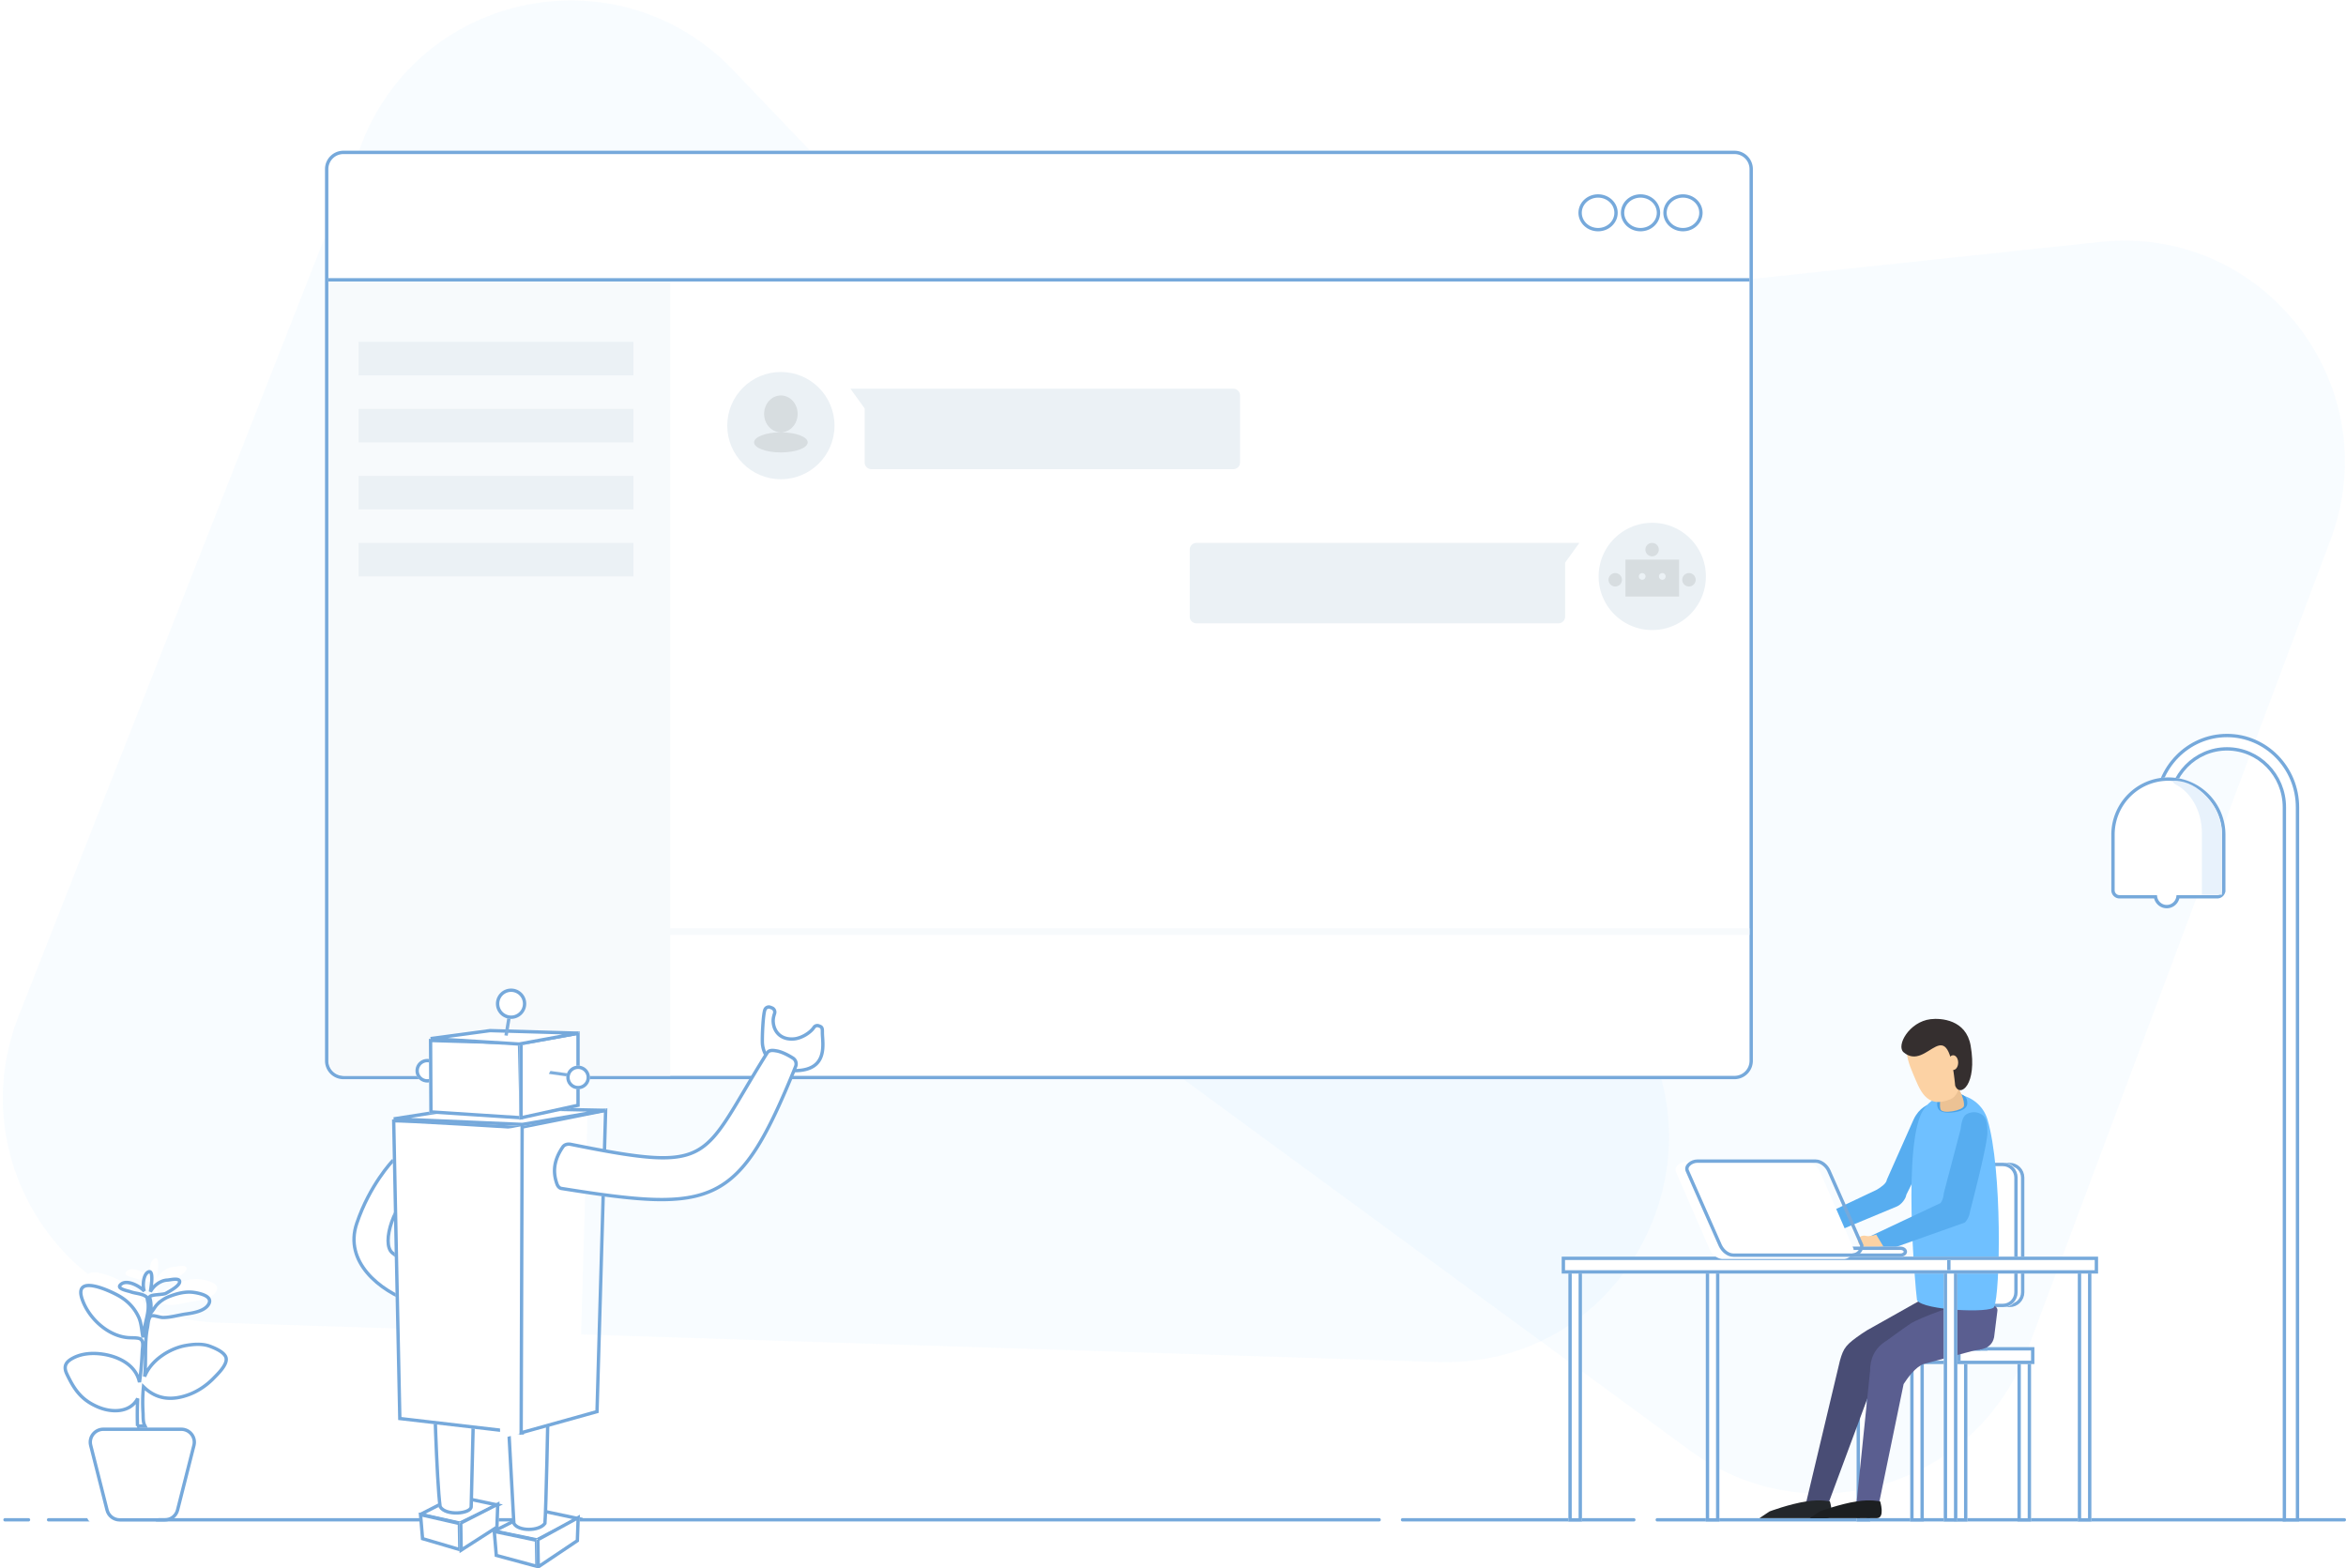 <svg xmlns="http://www.w3.org/2000/svg" width="700" height="468" viewBox="0 0 700 468"><defs><filter id="a" filterUnits="userSpaceOnUse"><feFlood flood-color="#1b75d7" flood-opacity=".1"/><feComposite operator="out" in2="SourceAlpha"/><feOffset dx="-5.846" dy="1.35"/><feGaussianBlur result="blur"/><feComposite operator="in" in="blur" in2="SourceAlpha" result="maskedShadow"/><feBlend in="maskedShadow" in2="SourceGraphic" result="innerShadow"/></filter><filter id="b" filterUnits="userSpaceOnUse"><feFlood flood-color="#1b75d7" flood-opacity=".1"/><feComposite operator="out" in2="SourceAlpha"/><feOffset dx="1.878" dy="-3.532"/><feGaussianBlur result="blur"/><feComposite operator="in" in="blur" in2="SourceAlpha" result="maskedShadow"/><feBlend in="maskedShadow" in2="SourceGraphic" result="innerShadow"/></filter><filter id="c" filterUnits="userSpaceOnUse"><feFlood flood-color="#1b75d7" flood-opacity=".15"/><feComposite operator="in" in2="SourceAlpha"/><feOffset dy="1"/><feGaussianBlur result="blur"/><feComposite operator="out" in="blur" in2="SourceAlpha" result="maskedShadow"/><feComposite in="maskedShadow" in2="SourceGraphic" result="dropShadow"/></filter><filter id="d" filterUnits="userSpaceOnUse"><feFlood flood-color="#1b75d7" flood-opacity=".07"/><feComposite operator="out" in2="SourceAlpha"/><feOffset dx="-2.923" dy=".675"/><feGaussianBlur result="blur"/><feComposite operator="in" in="blur" in2="SourceAlpha" result="maskedShadow"/><feBlend in="maskedShadow" in2="SourceGraphic" result="innerShadow"/></filter><filter id="e" filterUnits="userSpaceOnUse"><feFlood flood-color="#1b75d7" flood-opacity=".06"/><feComposite operator="out" in2="SourceAlpha"/><feOffset dx="-5.846" dy="1.35"/><feGaussianBlur result="blur"/><feComposite operator="in" in="blur" in2="SourceAlpha" result="maskedShadow"/><feBlend in="maskedShadow" in2="SourceGraphic" result="innerShadow"/></filter></defs><path d="M108.048 42.502L5.544 303.227c-16.935 43.074 13.981 89.993 60.281 91.486l363.048 11.706c59.905 1.932 91.84-69.763 50.383-113.111L218.713 20.878c-33.802-35.344-92.8-23.815-110.665 21.624z" fill="#379AFF" fill-opacity=".039"/><path d="M604.937 402.792l90.466-241.781c17.201-45.973-19.93-94.009-68.663-88.829l-367.076 39.013c-59.903 6.366-80.561 83.28-31.94 118.922l276.61 202.767c35.214 25.814 85.289 10.835 100.603-30.092z" fill="#379AFF" fill-opacity=".039"/><path d="M699.5 454h-205a.5.5 0 0 1 0-1h205a.5.5 0 0 1 0 1zm-281 0a.5.5 0 0 1 0-1h69a.5.5 0 0 1 0 1h-69zM160 454v-1h251.5a.5.5 0 0 1 0 1H160zm-5 0H14.5a.5.5 0 0 1 0-1H155v1zM1.5 454a.5.5 0 0 1 0-1h7a.5.5 0 0 1 0 1h-7z" fill="#76A9DB"/><path d="M647 240.498c0-9.665 7.835-17.5 17.5-17.5s17.5 7.835 17.5 17.5v213.5h4v-213.5c0-11.874-9.626-21.5-21.5-21.5s-21.5 9.626-21.5 21.5v22.5h4v-22.5z" fill="#FFF"/><path d="M647.387 240.886c0-9.626 7.662-17.429 17.113-17.429s17.113 7.803 17.113 17.429v212.637h3.912V240.886c0-11.826-9.413-21.413-21.025-21.413-11.612 0-21.025 9.587-21.025 21.413v22.409h3.912v-22.409z" fill="none" stroke="#76A9DB"/><path d="M662 268h-12.05a3.49 3.49 0 0 1-3.45 3 3.49 3.49 0 0 1-3.45-3H632a2 2 0 0 1-2-2v-17c0-9.389 7.611-17 17-17s17 7.611 17 17v17a2 2 0 0 1-2 2z" fill="#FFF"/><path d="M661.581 267.598h-11.714c-.238 1.653-1.641 2.927-3.353 2.927-1.712 0-3.116-1.274-3.353-2.927h-10.742a1.948 1.948 0 0 1-1.944-1.951v-16.586c0-9.161 7.398-16.586 16.525-16.586 9.126 0 16.525 7.425 16.525 16.586v16.586a1.948 1.948 0 0 1-1.944 1.951z" fill="none" stroke="#76A9DB"/><path d="M657 266.998v-18.5c0-6.563-3.354-12.239-8-14.501-.983-.756-.488-.999 0-.999 6.903 0 14 7.713 14 16.029v17.971h-6z" fill="#E8F2FC"/><g><path d="M49.384 453.998H35.542a4.02 4.02 0 0 1-3.905-3.03l-5.032-20c-.635-2.524 1.286-4.97 3.905-4.97h23.906c2.619 0 4.541 2.446 3.906 4.97l-5.032 20a4.022 4.022 0 0 1-3.906 3.03z" fill="#FFF" filter="url(#a)"/><path d="M49.185 453.523H35.741c-1.794 0-3.358-1.207-3.793-2.927l-4.887-19.322c-.617-2.438 1.249-4.801 3.793-4.801h23.218c2.543 0 4.41 2.363 3.793 4.801l-4.887 19.322c-.436 1.72-1.999 2.927-3.793 2.927z" fill="none" stroke="#76A9DB"/><g><path d="M64.141 411.426c-2.054 2.11-4.608 3.879-7.347 4.924-5.06 1.931-9.875 1.735-13.994-2.314-.272 2.654-.293 5.267-.137 7.934.066 1.107-.053 2.784.493 3.805.038.071.069.151.106.224h-2.277a97.671 97.671 0 0 1 .051-8.385c-2.362 4.444-7.997 4.32-12.048 2.598-5.09-2.164-7.228-5.277-9.502-10.052-1.161-2.437-.253-3.783 2.005-4.939 2.825-1.446 6.235-1.568 9.322-1.053 4.666.778 9.702 3.337 10.767 8.469.476-3.137.709-6.278.853-9.451.06-1.325.686-3.572-1.181-3.923-1.017-.191-2.093-.111-3.121-.193-6.112-.486-11.973-5.842-13.981-11.67-2.699-7.839 8.418-2.618 11.188-1.035 2.601 1.486 4.669 3.611 5.961 6.377.929 1.989.893 4.137 1.368 6.25.188-2.364.862-4.575 1.313-6.888.218-1.121.32-2.178.25-3.323-.01-.143-.366-1.927-.358-1.935-1.131-1.209-3.535-1.172-5.009-1.742-.651-.253-4.149-.842-3.176-2.007 1.775-2.129 6.047.34 7.37 1.832-.587-1.329-.401-5.035 1.17-5.834 1.982-1.01.728 5.536.678 5.972.982-1.813 3.075-3.457 5.185-3.524.699-.021 3.479-.77 3.701.35.256 1.32-3.163 3.099-4.108 3.652-.991.579-4.595.248-5.046 1.172.553 1.51.531 3.37.272 4.924.808-.752 1.3-1.915 2.1-2.727a10.443 10.443 0 0 1 3.666-2.391c2.341-.904 4.913-1.589 7.443-1.224 1.517.22 5.941 1.05 4.528 3.567-1.196 2.13-4.692 2.692-6.832 2.991-2.369.33-4.801 1.12-7.204 1.081-.776-.013-2.894-.787-3.463-.477-.904.492-.936 2.624-1.131 3.558-.981 4.757-.304 10.048-.864 14.907 1.851-4.892 7.514-8.569 12.466-9.445 2.359-.416 5.065-.65 7.367.205 1.453.539 4.377 1.735 4.909 3.429.645 2.048-2.489 5.013-3.753 6.311z" fill="#FFF" filter="url(#b)"/><path d="M63.741 411.246c-2.015 2.067-4.519 3.8-7.204 4.824-4.963 1.892-9.684 1.7-13.723-2.267-.268 2.6-.288 5.161-.134 7.773.064 1.086-.052 2.728.483 3.729.036.069.068.148.104.219h-2.233a94.96 94.96 0 0 1 .05-8.216c-2.316 4.355-7.842 4.233-11.814 2.546-4.992-2.121-7.088-5.17-9.319-9.848-1.138-2.389-.247-3.707 1.966-4.84 2.77-1.417 6.115-1.536 9.142-1.032 4.575.763 9.514 3.27 10.558 8.298.467-3.074.695-6.151.837-9.26.059-1.298.672-3.5-1.158-3.843-.998-.188-2.053-.11-3.061-.189-5.993-.477-11.741-5.724-13.709-11.435-2.648-7.68 8.254-2.565 10.97-1.014 2.551 1.456 4.578 3.538 5.845 6.248.912 1.949.877 4.054 1.342 6.124.185-2.316.846-4.483 1.288-6.749.214-1.098.314-2.134.245-3.255-.01-.141-.359-1.889-.351-1.897-1.109-1.185-3.467-1.148-4.912-1.707-.638-.247-4.068-.825-3.115-1.966 1.741-2.085 5.93.334 7.228 1.795-.576-1.302-.394-4.933 1.147-5.716 1.943-.99.714 5.424.665 5.851.963-1.776 3.015-3.386 5.084-3.452.685-.021 3.412-.755 3.63.343.25 1.293-3.102 3.036-4.029 3.577-.971.568-4.506.244-4.948 1.149.543 1.479.521 3.302.267 4.825.792-.737 1.274-1.877 2.059-2.672a10.231 10.231 0 0 1 3.595-2.343c2.295-.886 4.818-1.557 7.298-1.199 1.488.215 5.827 1.029 4.441 3.495-1.173 2.087-4.601 2.637-6.7 2.93-2.323.324-4.707 1.098-7.064 1.059-.761-.013-2.838-.771-3.396-.467-.887.482-.918 2.571-1.109 3.486-.962 4.661-.298 9.845-.847 14.606 1.815-4.793 7.368-8.396 12.224-9.254 2.313-.408 4.967-.637 7.224.2 1.425.529 4.292 1.701 4.814 3.36.632 2.006-2.441 4.912-3.68 6.184z" fill="none" stroke="#76A9DB"/></g></g><g><path d="M102 45h416a5 5 0 0 1 5 5v267a5 5 0 0 1-5 5H102a5 5 0 0 1-5-5V50a5 5 0 0 1 5-5z" fill="#FFF"/><path d="M102.464 45.475h415.072a4.986 4.986 0 0 1 4.989 4.983v266.084a4.986 4.986 0 0 1-4.989 4.983H102.464a4.986 4.986 0 0 1-4.989-4.983V50.458a4.986 4.986 0 0 1 4.989-4.983z" fill="none" stroke="#76A9DB"/><path d="M98 83h102v238h-97a5 5 0 0 1-5-5V83zM200 277h322v2H200v-2z" fill="#F7FAFC"/><path d="M107 172v-10h82v10h-82zm0-30h82v10h-82v-10zm0-20h82v10h-82v-10zm0-20h82v10h-82v-10zM233 111c8.837 0 16 7.163 16 16s-7.163 16-16 16-16-7.163-16-16 7.163-16 16-16z" fill="#EBF1F5"/><path d="M241 132c0 1.657-3.582 3-8 3s-8-1.343-8-3 3.582-3 8-3 8 1.343 8 3zm-13-8.5c0-3.038 2.239-5.5 5-5.5s5 2.462 5 5.5-2.239 5.5-5 5.5-5-2.462-5-5.5z" fill="#D7DDE0"/><path d="M368 139.999H260a2 2 0 0 1-2-2v-16.112l-4.246-5.894h9.076l-.004.006H368a2 2 0 0 1 2 2v20a2 2 0 0 1-2 2zM493 156c8.837 0 16 7.163 16 16s-7.163 16-16 16-16-7.163-16-16 7.163-16 16-16z" fill="#EBF1F5"/><path d="M504 175a2 2 0 1 1-.001-3.999A2 2 0 0 1 504 175zm-19-8h16v11h-16v-11zm11 6a1 1 0 1 0 0-2 1 1 0 0 0 0 2zm-6 0a1 1 0 1 0 0-2 1 1 0 0 0 0 2zm3-7a2 2 0 1 1-.001-3.999A2 2 0 0 1 493 166zm-11 9a2 2 0 1 1-.001-3.999A2 2 0 0 1 482 175z" fill="#D7DDE0"/><path d="M471.245 161.993L467 167.887v16.112a2 2 0 0 1-2 1.999H357a2 2 0 0 1-2-1.999v-20a2 2 0 0 1 2-2h105.173l-.003-.006h9.075z" fill="#EBF1F5"/><path d="M98 82h424v1H98v-1z" fill="#76A9DB" filter="url(#c)"/><g><path d="M502.5 69a5.5 5.5 0 1 1 0-11 5.5 5.5 0 1 1 0 11zm-13 0a5.5 5.5 0 1 1 0-11 5.5 5.5 0 1 1 0 11zm-13 0a5.5 5.5 0 1 1 0-11 5.5 5.5 0 1 1 0 11z" fill="#FFF"/><path d="M502.166 68.525c-2.959 0-5.359-2.25-5.359-5.025 0-2.775 2.4-5.025 5.359-5.025 2.96 0 5.359 2.25 5.359 5.025 0 2.775-2.399 5.025-5.359 5.025zm-12.666 0c-2.96 0-5.359-2.25-5.359-5.025 0-2.775 2.399-5.025 5.359-5.025s5.359 2.25 5.359 5.025c0 2.775-2.399 5.025-5.359 5.025zm-12.666 0c-2.96 0-5.359-2.25-5.359-5.025 0-2.775 2.399-5.025 5.359-5.025 2.959 0 5.359 2.25 5.359 5.025 0 2.775-2.4 5.025-5.359 5.025z" fill="none" stroke="#76A9DB"/></g></g><g><path d="M554 406h4v48h-4v-48z" fill="#FFF"/><path d="M554.475 406.475h3.05v47.05h-3.05v-47.05z" fill="none" stroke="#76A9DB"/><path d="M602 406h4v48h-4v-48z" fill="#FFF"/><path d="M602.475 406.475h3.05v47.05h-3.05v-47.05z" fill="none" stroke="#76A9DB"/><path d="M583 406h4v48h-4v-48z" fill="#FFF"/><path d="M583.475 406.475h3.05v47.05h-3.05v-47.05z" fill="none" stroke="#76A9DB"/><path d="M570 405.999h4v47.999h-4v-47.999z" fill="#FFF"/><path d="M570.475 406.474h3.05v47.049h-3.05v-47.049z" fill="none" stroke="#76A9DB"/><path d="M553 402h54v5h-54v-5z" fill="#FFF"/><path d="M553.475 402.475h53.05v4.05h-53.05v-4.05z" fill="none" stroke="#76A9DB"/><path d="M584 403h1v3h-1v-3z" fill="#76A9DB"/><g><path d="M585 389h8v14h-8v-14z" fill="#FFF"/><path d="M585.475 389.475h7.05v13.05h-7.05v-13.05z" fill="none" stroke="#76A9DB"/></g><g><path d="M583 389h8v14h-8v-14z" fill="#FFF"/><path d="M583.475 389.475h7.05v13.05h-7.05v-13.05z" fill="none" stroke="#76A9DB"/></g><g><path d="M582 347h18a4 4 0 0 1 4 4v35a4 4 0 0 1-4 4h-18a4 4 0 0 1-4-4v-35a4 4 0 0 1 4-4z" fill="#FFF"/><path d="M582.329 347.475h17.342c2.129 0 3.854 1.751 3.854 3.912v34.226c0 2.161-1.725 3.912-3.854 3.912h-17.342c-2.129 0-3.854-1.751-3.854-3.912v-34.226c0-2.161 1.725-3.912 3.854-3.912z" fill="none" stroke="#76A9DB"/></g><g><path d="M576 347h22a4 4 0 0 1 4 4v35a4 4 0 0 1-4 4h-22a4 4 0 0 1-4-4v-35a4 4 0 0 1 4-4z" fill="#FFF"/><path d="M576.348 347.475h21.304c2.139 0 3.873 1.751 3.873 3.912v34.226c0 2.161-1.734 3.912-3.873 3.912h-21.304c-2.139 0-3.873-1.751-3.873-3.912v-34.226c0-2.161 1.734-3.912 3.873-3.912z" fill="none" stroke="#76A9DB"/></g><g><path d="M557 396.999l-1.462.949c-4.687 3.236-5.442 4.14-6.538 8.052l-10 41.999h6.785l13.145-35.395c1.216-1.86 1.598-5.492 4.07-5.605l14-5c2.966 0 7-4.074 7-7l-1-5c-2.167-3.177-7.034-2-10-2l-16 9z" fill="#494D75"/><path d="M528 450.998s5.761-2.172 11-2.999c4.126-.651 7 0 7 0s1.549 5-1 5h-20l3-2.001z" fill="#23272B"/><path d="M570 394.999c-2.813 1.906-7 5-7 5-3.847 2.304-5 5.715-5 9l-4 39h6.784l7.216-35c1.216-1.861 3.46-5.072 6-6l15-4c1.947-.34 5.253-.395 6-4l1-8.001c0-2.925-8.034-1.999-11-1.999 0 0-12.188 4.094-15 6z" fill="#5A5E90"/><path d="M543 450.998s5.761-2.172 11-2.999c4.127-.651 7 0 7 0s1.549 5-1 5h-20l3-2.001z" fill="#1C1F21"/><path d="M571 333.999l-8 18c-.105 1.103-1.66 2.199-3 3l-23.1 10.947 3.825 4.566L566 359.998c1.29-.538 2.664-2.271 2.813-3.506L579 335.999c.752-1.498 1.356-3.933 0-6l-2-1c-1.782.47-4.33 1.516-6 5z" fill="#57ADF0"/><path d="M595 389.999c-.907 1.9-21.076 1.027-23-2-.551-4.079-4.437-47.631 2-57 5.118-7.45 16.51-5.262 19 3 4.5 14.93 3.857 52.111 2 56z" fill="#6FC0FF"/><path d="M583.196 326.025c2.931.446 3.861 1.29 3.801 3.267-.059 1.972-3.167 2.707-5.548 2.707-2.381 0-3.465-.706-3.449-2.679.016-1.968 2.924-3.641 5.196-3.295z" fill="#47A2E9"/><path d="M585 336.999l-5 19c-.105 1.102-.324 2.125-1 2.999l-21.1 9.947 3.825 4.567 24.555-8.723a5.865 5.865 0 0 0 1.533-3.297S593 341.832 593 337.999c0-3.833-.589-5.34-3-6-1.006-.276-2 0-2 0-1.782.47-2.511 1.147-3 5z" fill="#57ADF0"/><path d="M559.828 368.391s-2.017.703-3.075.378c-1.058-.325-3.195.457-2.039 2.449.744 1.282 1.007 1.646 3.348 1 .705-.194.997-.037 1.932-.07.975-.035 2.007-.168 2.006-.149l-2.172-3.608z" fill="#FCD2A4"/><path d="M586 329.999c-.169 1.335-6.469 2.594-7 1-.531-1.594.465-5.488.465-5.488l4.127-2.227s2.716 4.28 2.408 6.715z" fill="#ECC294"/><path d="M583.628 314.302c2.071 4.767 1.943 12.217-1.628 13.696-7.475 3.098-9.232-3.107-11.303-7.874-2.071-4.766-4.096-12.336 4.424-11.484 3.882.389 6.436.895 8.507 5.662z" fill="#FCD2A4"/><path d="M588 311.999c2.055 11.694-3.148 15.62-4.607 11.993-2.307-23.935-8.127-3.797-15.393-9.993-2.302-1.963 1.646-9.115 8.049-9.883 3.079-.37 10.584.108 11.951 7.883z" fill="#352F2F"/><path d="M584.28 317.079c0 1.213-.671 2.195-1.5 2.195-.828 0-1.499-.982-1.499-2.195 0-1.213.671-2.196 1.499-2.196.829 0 1.5.983 1.5 2.196z" fill="#FCD2A4"/></g><g><path d="M468 377.998h4v76h-4v-76z" fill="#FFF"/><path d="M468.475 378.473h3.05v75.05h-3.05v-75.05z" fill="none" stroke="#76A9DB"/><path d="M620 378h4v76h-4v-76z" fill="#FFF"/><path d="M620.475 378.475h3.05v75.05h-3.05v-75.05z" fill="none" stroke="#76A9DB"/><path d="M580 378h4v76h-4v-76z" fill="#FFF"/><path d="M580.475 378.475h3.05v75.05h-3.05v-75.05z" fill="none" stroke="#76A9DB"/><g><path d="M509 378h4v76h-4v-76z" fill="#FFF"/><path d="M509.475 378.475h3.05v75.05h-3.05v-75.05z" fill="none" stroke="#76A9DB"/></g><g><path d="M466 375h160v5H466v-5z" fill="#FFF"/><path d="M466.475 375.475h159.05v4.05h-159.05v-4.05z" fill="none" stroke="#76A9DB"/></g><path d="M581 376h1v3h-1v-3z" fill="#76A9DB"/></g><g><path d="M527.5 372h40a1.5 1.5 0 0 1 0 3h-40a1.5 1.5 0 0 1 0-3z" fill="#FFF"/><path d="M527.942 372.475h39.116c.81 0 1.467.459 1.467 1.025 0 .566-.657 1.025-1.467 1.025h-39.116c-.81 0-1.467-.459-1.467-1.025 0-.566.657-1.025 1.467-1.025z" fill="none" stroke="#76A9DB"/><g><path d="M506 345.999h36c1.657 0 3.344 1.468 4 3l10 23a3 3 0 0 1-3 3h-36c-1.657 0-3.219-1.312-4-3l-10-23c-.688-1.564 1.343-3 3-3z" fill="#FFF" filter="url(#d)"/><path d="M506.412 346.474h35.367c1.628 0 3.285 1.42 3.93 2.902l9.824 22.246c0 1.603-1.32 2.902-2.948 2.902h-35.366c-1.628 0-3.162-1.269-3.93-2.902l-9.824-22.246c-.675-1.513 1.32-2.902 2.947-2.902z" fill="none" stroke="#76A9DB"/></g></g></g><g><path d="M124.997 452.043l11.021-6.041 12.974 2.933-11.766 6.035-12.229-2.927z" fill="#FFF"/><path d="M125.472 451.878l10.584-5.403 12.461 2.623-11.3 5.398-11.745-2.618z" fill="none" stroke="#76A9DB"/><path d="M137.523 454.379l.138 8.46-11.996-3.553-.645-7.77 12.503 2.863z" fill="#FFF"/><path d="M137.071 454.601l.129 7.79-11.12-3.271-.597-7.155 11.588 2.636z" fill="none" stroke="#76A9DB"/><g><path d="M137.012 454.389l11.978-6.01-.264 7.314-11.576 7.31-.138-8.614z" fill="#FFF"/><path d="M137.486 454.471l11.029-5.629-.242 6.851-10.66 6.846-.127-8.068z" fill="none" stroke="#76A9DB"/></g><g><path d="M129 410.999h13l-1 39c-.057 2.212-8.28 2.91-10 0-1.152-7.561-2-39-2-39z" fill="#FFF"/><path d="M129.475 411.473h12.05l-.927 38.097c-.053 2.161-7.675 2.842-9.269 0-1.068-7.386-1.854-38.097-1.854-38.097z" fill="none" stroke="#76A9DB"/></g><g><path d="M146.997 457.043l13.021-7.041 12.974 2.933-12.766 7.035-13.229-2.927z" fill="#FFF"/><path d="M147.472 456.848l12.545-6.373 12.5 2.655-12.299 6.367-12.746-2.649z" fill="none" stroke="#76A9DB"/><path d="M160.523 459.379l.138 8.46-12.996-3.554-.645-7.768 13.503 2.862z" fill="#FFF"/><path d="M160.07 459.602l.129 7.789-12.115-3.272-.601-7.154 12.587 2.637z" fill="none" stroke="#76A9DB"/><g><path d="M160.012 459.389l12.978-7.01-.264 7.315-12.576 8.308-.138-8.613z" fill="#FFF"/><path d="M160.486 459.436l12.029-6.594-.244 6.881-11.657 7.815-.128-8.102z" fill="none" stroke="#76A9DB"/></g></g><g><path d="M151 419.999h13s-.625 30.687-1 35c-1.898 2.485-8.633 2.414-10 0-.25-4.751-2-35-2-35z" fill="#FFF"/><path d="M151.475 420.472h12.05s-.579 29.899-.927 34.101c-1.759 2.421-8.002 2.352-9.269 0-.232-4.629-1.854-34.101-1.854-34.101z" fill="none" stroke="#76A9DB"/></g><g><path d="M117 345.999s-7 7.25-11 19 7 20.5 17 24 11-6 11-6-10.716-4.093-17-9c-3.648-2.848.75-16 7-19s-7-9-7-9z" fill="#FFF"/><path d="M117.084 346.471s-6.77 7.093-10.639 18.59c-3.869 11.496 6.77 20.057 16.443 23.482 9.672 3.424 10.639-5.871 10.639-5.871s-10.364-4.004-16.443-8.805c-3.528-2.787.726-15.654 6.771-18.59 6.045-2.935-6.771-8.806-6.771-8.806z" fill="none" stroke="#76A9DB"/><path d="M156.599 336.081l-.303 91.917-37.423-4.296s-1.877-87.81-1.873-89.703c1.203-.29 39.599 2.082 39.599 2.082z" fill="#FFF"/><path d="M156.129 336.53l-.296 90.997-36.534-4.252s-1.833-86.932-1.829-88.806c1.174-.287 38.659 2.061 38.659 2.061z" fill="none" stroke="#76A9DB"/><path d="M155.352 335.879l25.814-5.031-2.664 90.776-23.458 6.374.308-92.119z" fill="#FFF" filter="url(#e)"/><path d="M155.801 336.301l24.905-4.982-2.57 89.896-22.633 6.312.298-91.226z" fill="none" stroke="#76A9DB"/><g><path d="M117.01 334.035L138.97 330l42.03.999-25 5-38.99-1.964z" fill="#FFF"/><path d="M117.485 333.871l21.634-3.396 41.406.84-24.629 4.209-38.411-1.653z" fill="none" stroke="#76A9DB"/></g><g><path d="M244.74 305.922a1.274 1.274 0 0 0-1.536.465c-1.109 1.677-3.87 3.387-6.204 3.612-3.812.366-6.288-1.853-6.585-5.199-.075-.851.061-1.712.402-2.704.248-.721-.084-1.515-.772-1.787l-.543-.214a1.308 1.308 0 0 0-1.696.747c-.622 1.541-.918 9.169-.782 10.697.458 5.169 5.282 8.625 10.821 8.397 9.934-.407 8.018-8.513 8.004-11.867-.004-.842.072-1.681-.691-1.982l-.418-.165z" fill="#FFF"/><path d="M244.328 306.114a1.208 1.208 0 0 0-1.459.443c-1.054 1.598-3.677 3.227-5.894 3.441-3.621.348-5.974-1.765-6.255-4.952-.072-.811.058-1.631.381-2.576.235-.687-.08-1.443-.733-1.702l-.516-.204a1.242 1.242 0 0 0-1.611.711c-.591 1.468-.872 8.734-.743 10.189.435 4.923 5.018 8.216 10.28 7.998 9.437-.388 7.617-8.108 7.603-11.303-.004-.802.069-1.601-.656-1.888l-.397-.157z" fill="none" stroke="#76A9DB"/></g><g><path d="M237.874 317.849c-17.279 42.893-24.579 44.603-70.799 37.178-.648-.104-1.11-.703-1.331-1.318-1.405-3.899-.86-7.489 1.747-11.324.536-.789 1.518-.983 2.454-.794 44.007 8.898 38.977 4.795 59.278-27.817.633-1.017 1.805-.851 2.987-.637 1.276.23 3.039 1.02 4.843 2.175a2.101 2.101 0 0 1 .821 2.537z" fill="#FFF"/><path d="M237.407 318.218c-17.057 42.007-24.263 43.682-69.89 36.41-.64-.102-1.095-.689-1.314-1.291-1.387-3.818-.849-7.334 1.725-11.09.529-.772 1.498-.962 2.422-.778 43.442 8.715 38.477 4.697 58.517-27.242.625-.997 1.782-.834 2.949-.624 1.259.225 3 .999 4.781 2.13a2.05 2.05 0 0 1 .81 2.485z" fill="none" stroke="#76A9DB"/></g></g><g><path d="M127.5 316a3.5 3.5 0 1 1 0 7 3.5 3.5 0 0 1 0-7z" fill="#FFF"/><path d="M127.5 316.475a3.025 3.025 0 1 1 0 6.05 3.025 3.025 0 0 1 0-6.05z" fill="none" stroke="#76A9DB"/><path d="M155.471 310.807l.522 23.203-27.876-1.819-.117-22.192 27.471.808z" fill="#FFF"/><path d="M155.014 311.25l.504 22.284-26.93-1.746-.113-21.314 26.539.776z" fill="none" stroke="#76A9DB"/><path d="M155 310.998l17.942-3.128.008 22.26-17.95 3.869v-23.001z" fill="#FFF"/><path d="M155.473 311.348l16.996-3.018.007 21.477-17.003 3.732v-22.191z" fill="none" stroke="#76A9DB"/><path d="M128 309.999l18.137-2.942 26.863.942-18 4-27-2z" fill="#FFF"/><path d="M128.475 309.91l17.754-2.383 26.296.763-17.62 3.24-26.43-1.62z" fill="none" stroke="#76A9DB"/><path d="M163.752 320.433l.496-.868 7 .999-.496.869-7-1z" fill="#7EAEDD"/><g><path d="M172.5 318a3.5 3.5 0 1 1 0 7 3.5 3.5 0 0 1 0-7z" fill="#FFF"/><path d="M172.5 318.475a3.025 3.025 0 1 1 0 6.05 3.025 3.025 0 0 1 0-6.05z" fill="none" stroke="#76A9DB"/></g><path d="M151.504 302.937l.992.123-1 6.001-.992-.124 1-6z" fill="#7EAEDD"/><g><path d="M152.5 295a4.5 4.5 0 1 1 0 9 4.5 4.5 0 0 1 0-9z" fill="#FFF"/><path d="M152.5 295.475a4.025 4.025 0 1 1 0 8.05 4.025 4.025 0 0 1 0-8.05z" fill="none" stroke="#76A9DB"/></g></g></g></svg>
